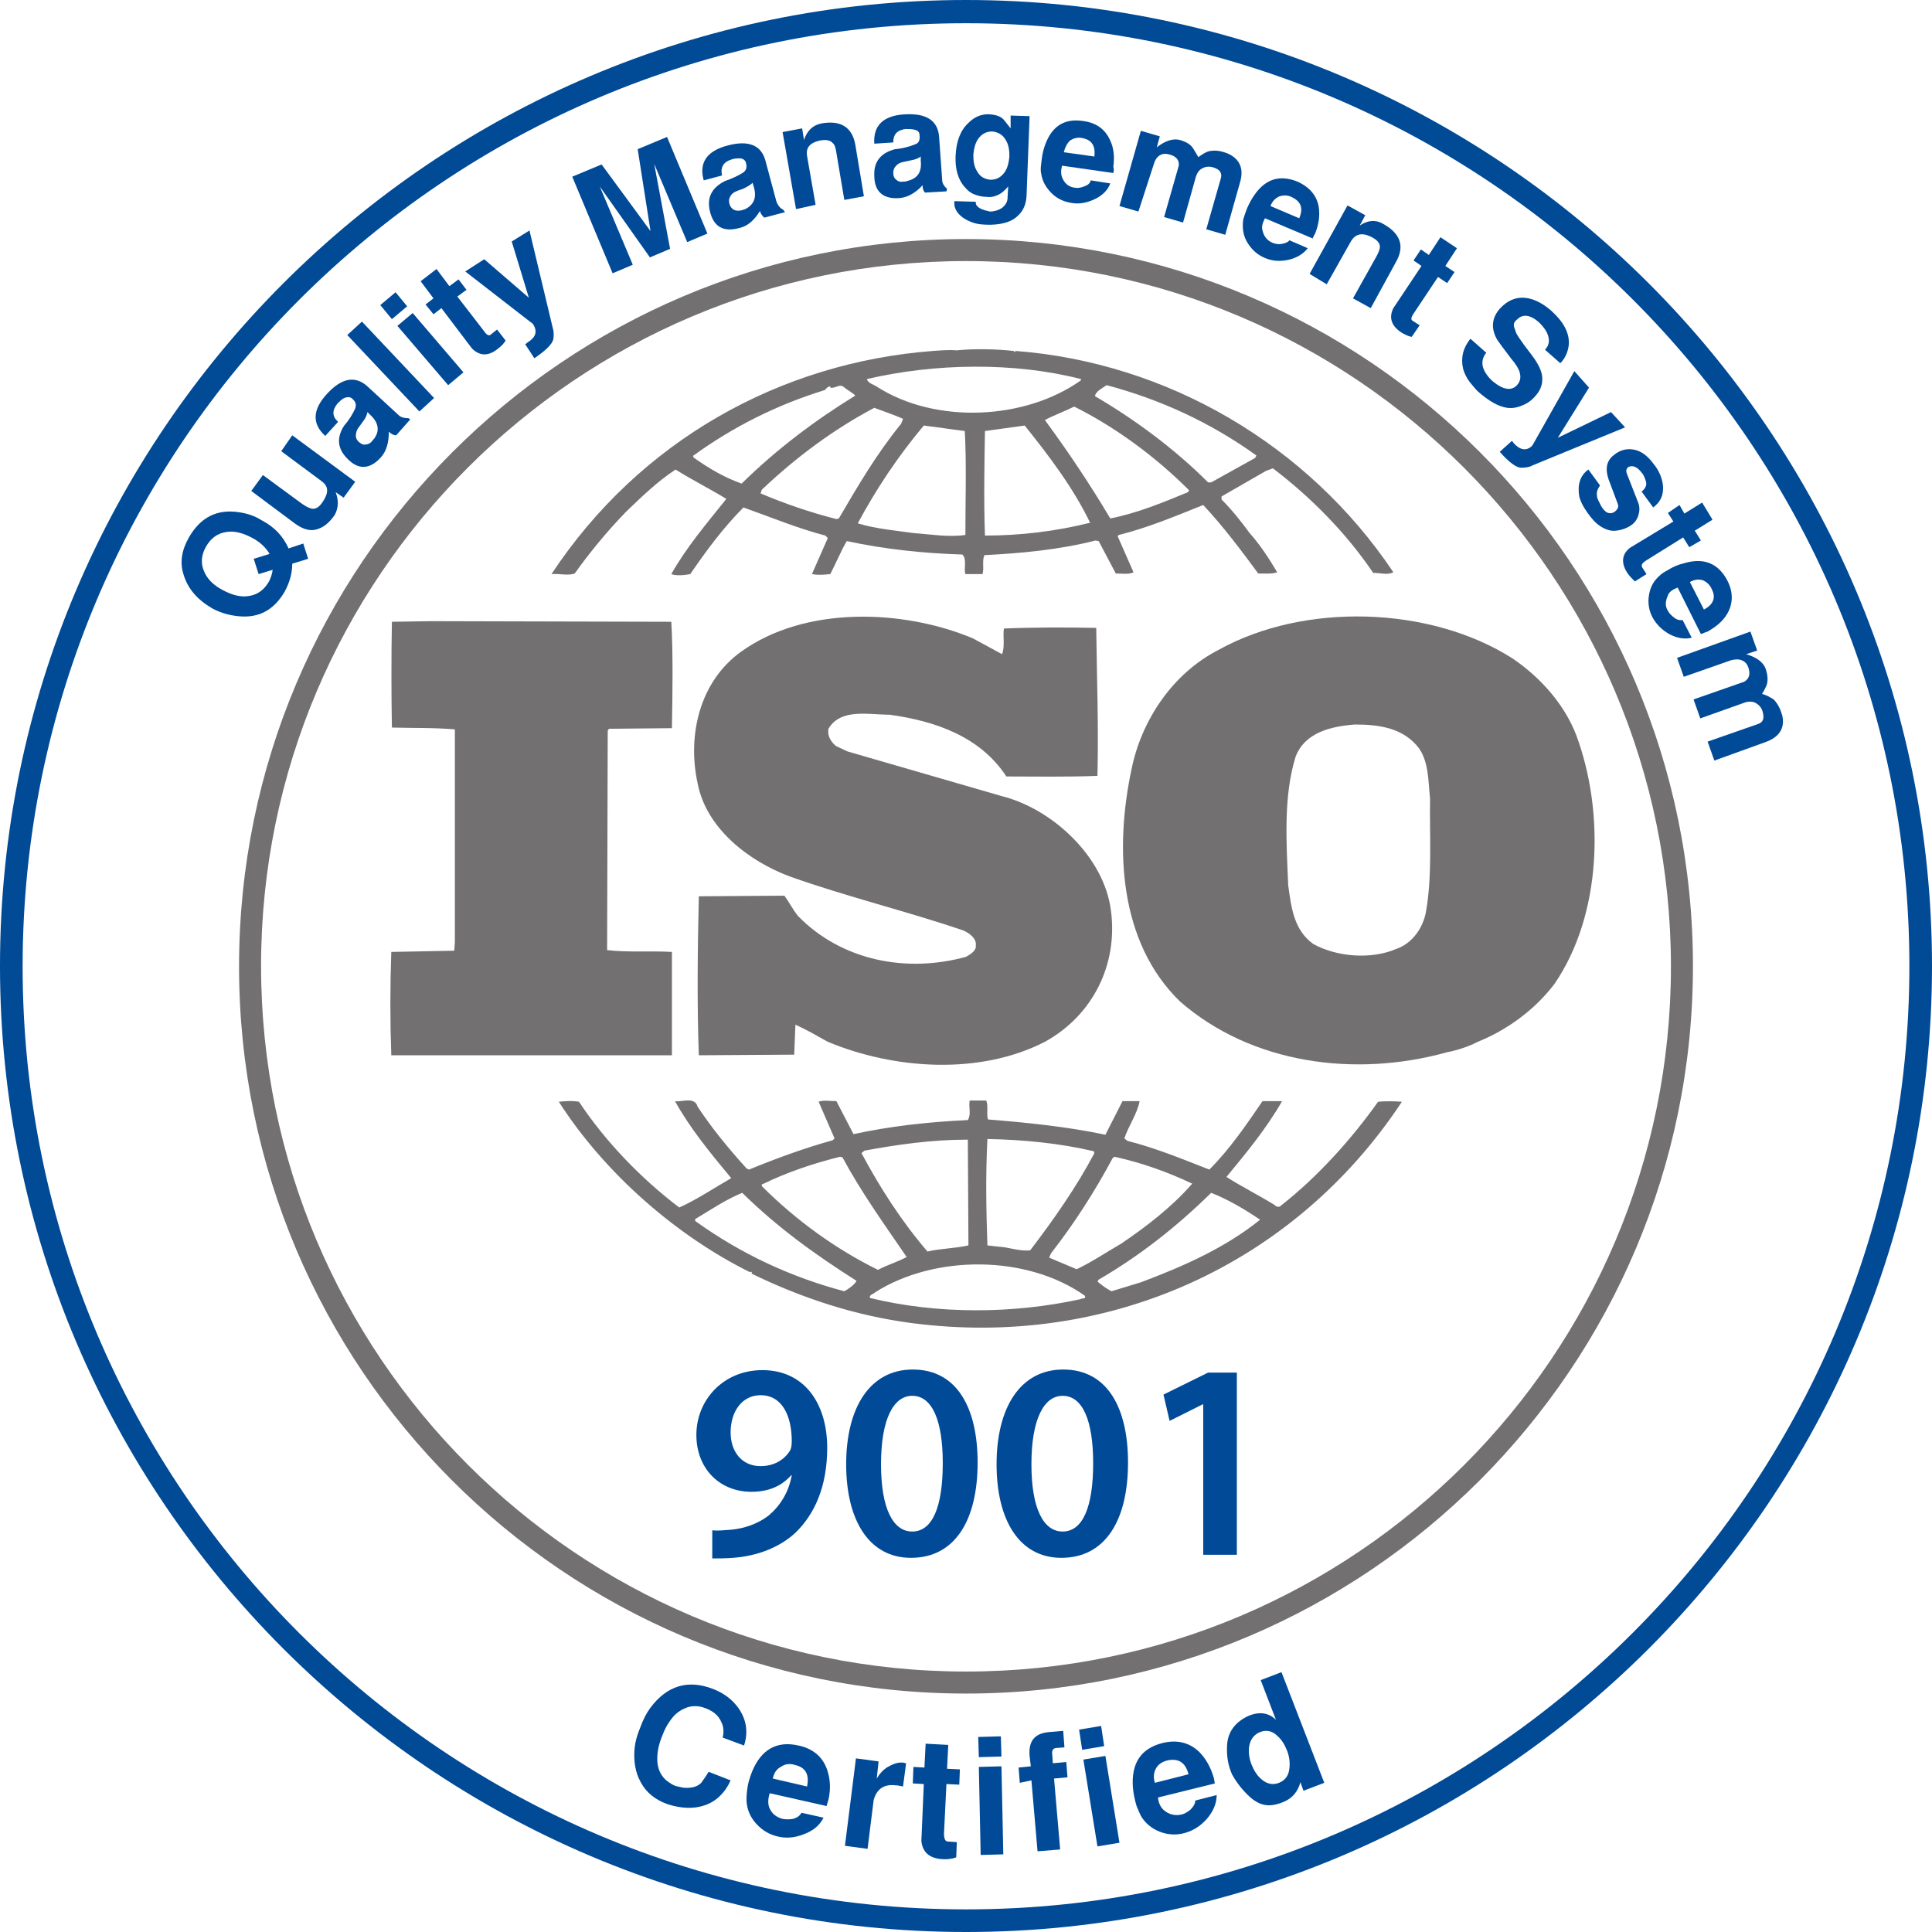 <svg xmlns="http://www.w3.org/2000/svg" xmlns:xlink="http://www.w3.org/1999/xlink" id="katman_1" x="0px" y="0px" viewBox="95 139.8 316 316" xml:space="preserve" width="300" height="300"><style type="text/css">	.st0{fill:#727070;}	.st1{fill:#004A97;}	.st2{fill:#004A96;}</style><g><g><path class="st0" d="M352.8,260c-1.9-4.9-5.7-9.3-10.4-12.5c-13.5-8.6-34.1-9.2-48.1-1.4c-7.6,3.9-12.6,11.6-14.2,19.4   c-2.8,13-2.1,28.4,7.9,38.1c11.7,10.2,28.6,12.5,43.7,8.3c0.7-0.1,3-0.7,4.6-1.5l0.4-0.2c4.7-1.9,9.2-5.1,12.5-9.4   C357,289.5,357.5,272.6,352.8,260z M328.2,289.1c-0.5,2.5-2.2,5-4.8,5.9c-4.2,1.8-9.8,1.3-13.6-0.8c-3.2-2.3-3.6-6-4.1-9.6   c-0.3-7.1-0.8-14.5,1.2-21c1.5-4,5.8-5,9.7-5.3c4.1,0,8,0.6,10.5,3.9c1.6,2.3,1.5,5.4,1.8,8.2   C328.8,276.2,329.3,283.2,328.2,289.1z"></path><path class="st0" d="M204.9,295.5c-3.4-0.2-7.3,0.1-10.6-0.3l0.1-35.9l0.2-0.3l10.3-0.1c0.1-5.8,0.2-12.1-0.1-17.4l-39.2-0.1   l-6.5,0.1c-0.1,5.4-0.1,11.8,0,17.3c3.5,0.1,6.9,0,10.3,0.3v34.8l-0.1,1.4l-10.3,0.2c-0.2,5.7-0.2,11.2,0,16.9h45.9V295.5z"></path><path class="st0" d="M320.4,320c-4.4,6.2-9.9,12.3-15.9,17c-0.2,0.3-0.8,0.2-1-0.1c-2.6-1.6-5.4-3-7.9-4.6c3.3-4,6.6-8,9.1-12.4   h-3.2c-2.6,3.8-5.3,7.8-8.7,11.2c-4.6-1.8-8.7-3.5-13.4-4.7l-0.5-0.4c0.7-2.1,2.1-4,2.5-6.1h-2.8l-2.8,5.5   c-6.1-1.3-12.9-2-19.2-2.5c-0.3-0.9,0.1-2.2-0.3-3.1h-2.7c-0.2,1.2,0.3,2.2-0.3,3.2c-6.5,0.3-12.7,1-18.7,2.3l-2.8-5.4   c-1,0-2.2-0.2-2.9,0.1l2.6,6l-0.3,0.3c-4.7,1.3-9.3,3-13.7,4.8l-0.4-0.2c-2.9-3.2-5.7-6.6-8-10.1c-0.5-1.7-2.6-0.7-3.7-0.9   c2.5,4.5,5.8,8.5,9.2,12.6c-2.8,1.6-5.6,3.5-8.5,4.8c-6.2-4.7-12.1-10.8-16.4-17.3c-1.3-0.2-2.1-0.1-3.3,0   c7.5,11.7,19.2,21.9,31.3,27.9c0,0,0-0.1,0.1-0.1c0.1,0,0.3,0.2,0.1,0.3c8.2,4,17,6.9,26.2,8.1c32,4.2,62.5-9.4,80.2-36.2   C322.8,319.9,321.5,319.9,320.4,320z M277,329.2l0.3-0.2c4.5,1,8.7,2.5,12.7,4.4c-3.3,3.8-7.6,7.1-11.6,9.8   c-2.4,1.4-4.8,3-7.3,4.2l-4.5-1.9l0.3-0.7C270.8,339.8,274.1,334.6,277,329.2z M256.5,326.1c5.9,0.1,11.9,0.7,17.4,2l0.1,0.3   c-2.9,5.5-6.6,10.8-10.5,15.9c-1.8,0.2-3.4-0.5-5.2-0.6l-1.8-0.2C256.3,337.5,256.2,332.2,256.5,326.1z M236.4,328   c5.4-1,11-1.8,16.9-1.8l0.1,17.3c-2.2,0.5-4.6,0.5-6.7,1c-4.3-5-7.8-10.5-10.8-16.1L236.4,328z M219.7,333.5   c4.1-2,8.3-3.4,12.7-4.5l0.4,0.1c3,5.6,6.8,10.9,10.5,16.3c-1.5,0.8-3.2,1.3-4.7,2.1c-6.9-3.4-13.4-8.1-19-13.7V333.5z M233.1,351   c-8.7-2.3-16.9-6.1-24.4-11.5v-0.3c2.5-1.5,5-3.2,7.7-4.3c5.9,5.8,12.1,10.2,18.7,14.4C234.7,350,233.8,350.6,233.1,351z    M271.7,352.3c-11,2.4-23.3,2.5-34.4-0.2c-0.2-0.5,0.5-0.6,0.8-0.9c9.7-6.2,24.8-6.2,34.3,0.5   C272.8,352.3,271.9,352.1,271.7,352.3z M281.7,349.5l-4.9,1.5c-0.8-0.4-1.6-1-2.3-1.6l0.2-0.3c6.7-3.9,12.7-8.6,18.4-14.2   c2.8,1.1,5.5,2.7,8,4.4C295.4,343.9,288.6,346.9,281.7,349.5z"></path><path class="st0" d="M189,233.6c2.5-3.5,5.3-6.9,8.4-10.1c2.7-2.6,5.2-5,8.1-6.9c2.7,1.7,5.7,3.2,8.3,4.8c-3.2,4-6.6,8-9,12.3   c0.7,0.3,2.1,0.2,3.1,0c2.6-3.8,5.4-7.6,8.7-10.9c4.5,1.6,8.8,3.4,13.4,4.6l0.4,0.4l-2.6,5.9c1.2,0.2,1.9,0.1,3,0   c0.9-1.7,1.7-3.7,2.7-5.4c6,1.3,12.4,2,18.9,2.2c0.8,0.7,0.2,2.3,0.5,3.2h2.8c0.3-1-0.1-2.1,0.3-3.1c6-0.3,12.4-0.9,18.2-2.4   l0.5,0.1l2.8,5.3c0.9,0,2.2,0.2,2.9-0.2l-2.6-5.9l0.2-0.2c4.8-1.2,9.3-3.1,13.8-4.9c3.2,3.4,6.2,7.4,9,11.2c1.1,0,2.3,0.1,3.1-0.2   c-1.3-2.2-2.8-4.5-4.5-6.4c-1.4-1.9-2.8-3.7-4.6-5.5V221l7.3-4.2l1.1-0.4c6.3,4.8,12,10.6,16.4,17.1c1.3,0,2.3,0.4,3.3-0.1   c-14-20.9-37-34.3-61.8-36.2l-0.1,0.2l-0.2-0.2c-2.8-0.3-6.3-0.4-9.3-0.1c-1.1-0.1-2.5,0-3.9,0.1c-25,1.9-48,14.7-62.4,36.5   C186.7,233.6,187.9,234,189,233.6z M232.2,224.6l-0.4,0.1c-4.3-1.1-8.4-2.5-12.4-4.2l0.2-0.6c5.7-5.4,11.8-9.9,18.4-13.4   c1.6,0.6,3.1,1.1,4.7,1.8l-0.3,0.8C238.4,214,235.3,219.3,232.2,224.6z M252.9,227.3c-2.9,0.4-5.5-0.1-8.4-0.3   c-2.8-0.4-6.3-0.7-9.2-1.6c3-5.6,6.6-11,10.8-16l6.7,0.9C253.1,215.6,252.9,221.7,252.9,227.3z M256.1,227.4   c-0.2-5.4-0.1-11.5,0-17.1c2.1-0.3,4.4-0.6,6.5-0.9c4.1,5.1,8,10.3,10.7,15.9C267.7,226.7,261.9,227.4,256.1,227.4z M289.3,220.3   c-4.1,1.7-8.2,3.4-12.7,4.3c-3.2-5.4-6.8-10.8-10.7-16.1c1.5-0.8,3.2-1.4,4.8-2.2c6.8,3.4,13.3,8.2,18.8,13.7L289.3,220.3z    M276,202.8c8.7,2.3,17,6.1,24.5,11.5l-0.2,0.4l-7.2,4h-0.5c-5.5-5.5-12-10.3-18.5-14.1C274.2,203.8,275.3,203.3,276,202.8z    M271.8,201.8v0.2c-9.1,6.5-23.7,7.2-33.3,1.1c-0.5-0.4-1.6-0.6-1.7-1.3C247.9,199.2,260.9,199,271.8,201.8z M208.3,214.4   c6.6-4.8,13.8-8.4,21.6-10.8c0.3-0.3,0.5-0.6,0.9-0.6v0.2c0.8,0.2,1.5-0.7,2.2-0.1c0.6,0.5,1.4,0.9,1.9,1.4   c-6.5,4-12.8,8.7-18.6,14.4c-2.8-1-5.4-2.5-7.9-4.3V214.4z"></path><path class="st0" d="M253,296.3c-9.8,2.7-20.4,0.6-27.5-6.7c-0.8-1-1.4-2.2-2.2-3.3l-14,0.1c-0.2,8.3-0.3,17.8,0,26l15.6-0.1   l0.2-4.9c1.8,0.8,3.5,1.8,5.3,2.8c10.8,4.5,24.8,5.5,35.5,0c7.8-4.3,12-12.6,10.8-21.5c-1.1-8.7-9.5-16.6-17.9-18.7l-25.2-7.3   l-1.9-0.9c-0.8-0.7-1.4-1.6-1.2-2.8c2-3.4,6.6-2.3,10-2.3c7.3,1,14.8,3.5,19.1,10.1c4.6,0,9.9,0.1,14.9-0.1   c0.2-8.4-0.1-15.7-0.2-24.2c-4.7-0.1-10.4-0.1-15.1,0.1c-0.2,1.2,0.2,2.9-0.3,4.2l-4.8-2.6c-11.5-4.8-27.5-5.3-37.9,2.2   c-6.8,4.9-8.8,13.7-7.1,21.5c1.4,7.4,8.4,12.8,15.2,15.3c9.3,3.3,18.9,5.6,28.3,8.8c0.9,0.4,2.2,1.3,2,2.5   C254.7,295.3,253.7,295.9,253,296.3z"></path></g><g><path class="st1" d="M211.5,390.1c0.9,0.1,1.7,0,3.1-0.1c2.2-0.2,4.4-1,6.1-2.3c1.9-1.6,3.3-3.8,3.8-6.6l-0.1,0   c-1.5,1.7-3.6,2.7-6.5,2.7c-5.2,0-9-3.8-9-9.3c0-5.7,4.4-10.6,10.8-10.6c6.9,0,10.6,5.5,10.6,12.7c0,6.4-2.1,10.9-5.2,13.9   c-2.6,2.4-6.2,3.8-10.2,4.1c-1.3,0.1-2.6,0.1-3.4,0.1V390.1z M214.5,374.1c0,3.1,1.8,5.5,4.9,5.5c2.3,0,3.9-1.1,4.8-2.5   c0.2-0.4,0.3-0.8,0.3-1.6c0-4-1.5-7.5-5.1-7.5C216.5,368,214.5,370.5,214.5,374.1z"></path><path class="st1" d="M254.9,379c0,9.6-3.8,15.6-10.9,15.6c-6.9,0-10.6-6.2-10.6-15.3c0-9.3,3.9-15.5,10.9-15.5   C251.6,363.8,254.9,370.2,254.9,379z M239.1,379.3c0,7.3,2,11,5.1,11c3.3,0,5-4,5-11.2c0-6.9-1.7-11-5-11   C241.2,368.1,239.1,371.8,239.1,379.3z"></path><path class="st1" d="M279.5,379c0,9.6-3.8,15.6-10.9,15.6c-6.9,0-10.6-6.2-10.6-15.3c0-9.3,3.9-15.5,10.9-15.5   C276.2,363.8,279.5,370.2,279.5,379z M263.7,379.3c0,7.3,2,11,5.1,11c3.3,0,5-4,5-11.2c0-6.9-1.7-11-5-11   C265.8,368.1,263.7,371.8,263.7,379.3z"></path><path class="st1" d="M291.9,369.4L291.9,369.4l-5.6,2.8l-1-4.3l7.3-3.6h4.7v29.8h-5.5V369.4z"></path></g><path class="st0" d="M253,416.8c-65.6,0-118.9-53.3-118.9-118.9S187.4,178.9,253,178.9s118.9,53.3,118.9,118.9  S318.6,416.8,253,416.8z M253,182.5c-63.6,0-115.3,51.7-115.3,115.3S189.4,413.2,253,413.2s115.3-51.7,115.3-115.3  S316.6,182.5,253,182.5z"></path><path class="st2" d="M253,455.8c-87.1,0-158-70.9-158-158s70.9-158,158-158s158,70.9,158,158S340.1,455.8,253,455.8z M253,143.6  c-85.1,0-154.3,69.2-154.3,154.3S167.9,452.1,253,452.1s154.3-69.2,154.3-154.3S338.1,143.6,253,143.6z"></path><g><path class="st1" d="M142.2,229.5l2.4-0.8l0.8,2.5l-2.6,0.8c0,1.5-0.4,3-1.2,4.5c-1.9,3.3-4.6,4.6-8.3,4c-1.3-0.2-2.5-0.6-3.6-1.2   c-2.4-1.4-4-3.2-4.7-5.6c-0.6-1.9-0.3-3.9,0.9-6c1.9-3.3,4.6-4.7,8.3-4.1c1.3,0.2,2.5,0.6,3.6,1.3   C139.9,226,141.3,227.5,142.2,229.5z M139.6,233l-2.3,0.7l-0.8-2.5l2.6-0.8c-0.6-1-1.5-1.9-2.8-2.6c-1.5-0.8-2.9-1.2-4.2-1   c-1.5,0.2-2.6,1-3.4,2.4c-0.8,1.4-0.9,2.8-0.3,4.1c0.5,1.2,1.5,2.2,3,3c1.5,0.8,2.9,1.2,4.2,1c1.5-0.2,2.6-1,3.4-2.4   C139.3,234.3,139.5,233.7,139.6,233z"></path><path class="st1" d="M142.8,211l10.3,7.6l-1.9,2.6l-1.3-0.9c0.5,1.3,0.5,2.6-0.2,3.8c-0.8,1.1-1.6,1.8-2.4,2.1   c-1.3,0.6-2.6,0.3-4.1-0.8l-7.1-5.3l1.9-2.6l6.4,4.7c0.7,0.5,1.2,0.7,1.6,0.8c0.7,0.1,1.3-0.3,1.9-1.3c0.9-1.4,0.8-2.4-0.3-3.2   l-6.6-4.9L142.8,211z"></path><path class="st1" d="M162.1,208.4l-2.3,2.6c-0.4,0-0.8-0.2-1.2-0.6c0,1.8-0.4,3.2-1.3,4.2c-1.8,2-3.7,2.1-5.5,0.2   c-1.6-1.6-1.8-3.4-0.5-5.4c0.8-0.9,1.4-1.9,1.8-2.8c0.2-0.6,0.1-1.1-0.5-1.6c-0.3-0.3-0.8-0.3-1.3-0.1c-0.4,0.2-0.7,0.5-1.1,0.9   c-0.9,1.1-0.9,2.1,0.1,3l-2.1,2.3c-2.2-2-2.1-4.3,0.3-6.9c2.4-2.6,4.6-3,6.6-1.2l5.1,4.7c0.4,0.4,1,0.5,1.6,0.5L162.1,208.4z    M155.6,207.7l-0.5-0.5c-0.1,0.5-0.3,1-0.7,1.5c-0.3,0.4-0.5,0.7-0.8,1.1c-0.3,0.4-0.4,0.9-0.4,1.3c0,0.4,0.2,0.7,0.5,1   c0.4,0.3,0.7,0.5,1.1,0.4c0.4,0,0.8-0.2,1.1-0.6c0.1-0.2,0.3-0.3,0.4-0.5C157.1,210.2,156.9,208.9,155.6,207.7z"></path><path class="st1" d="M151.8,194.6l2.4-2.2l11.8,12.5l-2.4,2.2L151.8,194.6z"></path><path class="st1" d="M159.1,192l-1.9-2.3l2.5-2.1l1.9,2.3L159.1,192z M168.3,202.8l-8.3-9.7l2.5-2.1l8.3,9.7L168.3,202.8z"></path><path class="st1" d="M164.6,189.6l1.3-1l-2.1-2.8l2.6-2l2.1,2.8l1.5-1.1l1.3,1.7l-1.5,1.1l4.4,5.7c0.4,0.6,0.8,0.8,1.1,0.5l1-0.8   l1.4,1.8c-0.3,0.5-0.7,0.9-1.1,1.2c-1.6,1.4-3.1,1.4-4.4,0.1l-5-6.6l-1.3,1L164.6,189.6z"></path><path class="st1" d="M171.1,184.2l3.1-2l7.3,6.3l-2.8-9.2l2.9-1.8l3.8,15.9c0.2,0.6,0.2,1.2,0.1,1.9c-0.2,0.8-1.2,1.8-3.1,3.1   l-1.5-2.3c0.2-0.1,0.3-0.2,0.4-0.3c1.3-0.8,1.6-1.7,1-2.8c-0.1-0.2-0.3-0.4-0.5-0.5L171.1,184.2z"></path><path class="st1" d="M204.6,180.5l-3.3,1.4l-8.2-11.6l5.4,12.8l-3.3,1.4l-6.6-15.8l4.8-2l8,10.9l-2.1-13.4l4.8-2l6.6,15.8   l-3.3,1.4l-5.4-12.8L204.6,180.5z"></path><path class="st1" d="M223.4,174.5l-3.4,0.9c-0.3-0.3-0.6-0.6-0.7-1.1c-0.9,1.5-2,2.5-3.4,2.8c-2.6,0.7-4.2-0.2-4.8-2.8   c-0.5-2.2,0.3-3.8,2.5-4.9c1.2-0.4,2.2-0.9,3-1.4c0.5-0.4,0.6-0.9,0.4-1.6c-0.1-0.4-0.5-0.7-1-0.7c-0.4,0-0.9,0-1.4,0.2   c-1.3,0.4-1.8,1.3-1.5,2.6l-3,0.8c-0.8-2.9,0.5-4.8,3.9-5.7c3.4-0.9,5.5-0.1,6.2,2.5l1.8,6.7c0.2,0.5,0.5,1,1.1,1.3L223.4,174.5z    M218.3,170.4l-0.2-0.7c-0.3,0.3-0.8,0.6-1.4,0.9c-0.4,0.2-0.9,0.3-1.3,0.5c-0.5,0.2-0.8,0.5-1,0.9c-0.2,0.4-0.2,0.7-0.1,1.1   c0.1,0.5,0.4,0.8,0.7,1c0.4,0.2,0.8,0.2,1.3,0.1c0.2-0.1,0.4-0.1,0.6-0.2C218.3,173.3,218.8,172.1,218.3,170.4z"></path><path class="st1" d="M225.2,174l-2.2-12.6l3.2-0.6l0.3,1.9c0.5-1.5,1.4-2.4,2.8-2.7c3.2-0.6,5.1,0.6,5.6,3.5l1.4,8.4l-3.2,0.6   l-1.3-7.7c-0.1-0.8-0.3-1.4-0.6-1.6c-0.4-0.5-1.2-0.6-2.2-0.4c-1.6,0.4-2.2,1.2-2,2.5l1.4,8L225.2,174z"></path><path class="st1" d="M249.8,171.1l-3.5,0.2c-0.3-0.3-0.4-0.7-0.4-1.2c-1.2,1.3-2.5,2-3.8,2.1c-2.7,0.2-4.1-1.1-4.1-3.7   c-0.1-2.3,1.1-3.7,3.4-4.3c1.2-0.1,2.3-0.4,3.3-0.8c0.6-0.2,0.8-0.7,0.7-1.5c0-0.5-0.3-0.8-0.9-0.9c-0.4-0.1-0.9-0.1-1.4-0.1   c-1.4,0.2-2,0.9-2,2.2l-3.1,0.2c-0.2-3,1.5-4.6,5-4.8c3.5-0.2,5.4,1,5.6,3.7l0.5,7c0,0.6,0.3,1,0.8,1.5L249.8,171.1z M245.6,166.1   l0-0.7c-0.4,0.3-0.9,0.5-1.5,0.6c-0.5,0.1-0.9,0.2-1.4,0.3c-0.5,0.1-0.9,0.3-1.2,0.7c-0.3,0.3-0.4,0.7-0.4,1.1   c0,0.5,0.2,0.9,0.5,1.1c0.3,0.3,0.7,0.4,1.2,0.3c0.2,0,0.4,0,0.6-0.1C245.1,169,245.8,167.9,245.6,166.1z"></path><path class="st1" d="M260.3,158.7l3.1,0.1l-0.5,13.1c-0.1,1.7-0.8,2.9-2.2,3.8c-1.2,0.7-3,1-5.2,0.8c-1.1-0.1-2.1-0.5-3-1.1   c-1.1-0.8-1.5-1.7-1.4-2.7l3.5,0.1c-0.1,0.7,0.6,1.2,1.9,1.5c0.2,0,0.3,0.1,0.4,0.1c0.7,0,1.4-0.2,2-0.6c0.6-0.5,0.9-1,0.9-1.7   l0.1-1.8c-0.6,0.7-1.1,1.1-1.5,1.3c-0.6,0.3-1.2,0.5-2,0.4c-0.8,0-1.5-0.2-2-0.4c-0.6-0.2-1.1-0.6-1.6-1.2c-1.1-1.2-1.6-3-1.5-5.1   c0.1-2.4,0.8-4.2,2.1-5.4c1.1-1.1,2.3-1.5,3.6-1.4c0.9,0.1,1.6,0.3,2.1,0.8c0.1,0.1,0.5,0.6,1.2,1.5L260.3,158.7z M257.3,161.3   c-1,0-1.7,0.4-2.3,1.2c-0.5,0.7-0.7,1.6-0.8,2.6c0,1,0.1,1.9,0.6,2.7c0.5,0.9,1.2,1.3,2.2,1.4c1,0,1.7-0.4,2.3-1.2   c0.5-0.7,0.7-1.6,0.8-2.6c0-1-0.1-1.9-0.6-2.7C259,161.8,258.2,161.4,257.3,161.3z"></path><path class="st1" d="M277.1,168.1l-8.4-1.2c-0.2,0.8-0.2,1.5,0.1,2.1c0.4,0.9,1.1,1.4,2,1.5c0.5,0.1,1,0,1.5-0.2   c0.6-0.2,1-0.5,1.1-1l3.2,0.5c-0.4,1.1-1.3,2-2.6,2.6c-1.3,0.6-2.5,0.8-3.7,0.6c-1.3-0.2-2.4-0.7-3.3-1.6   c-0.9-0.9-1.5-1.9-1.7-3.2c-0.1-0.4-0.1-0.9,0-1.6c0.1-0.9,0.2-1.8,0.5-2.7c1.1-3.4,3.2-4.8,6.4-4.3c2.2,0.3,3.6,1.4,4.4,3.2   c0.6,1.3,0.7,2.7,0.5,4.3C277.2,167.4,277.2,167.7,277.1,168.1z M269,164.7l5,0.7c0.2-1.7-0.4-2.7-1.9-3c-0.8-0.2-1.5,0-2.1,0.4   C269.5,163.3,269.2,163.9,269,164.7z"></path><path class="st1" d="M281.2,174.4l-3.1-0.9l3.5-12.3l3.1,0.9l-0.5,1.8c1.4-1.1,2.7-1.5,3.8-1.2c1,0.3,1.7,0.7,2.1,1.3   c0.2,0.3,0.5,0.8,0.9,1.5c0.7-0.5,1.3-0.9,1.9-1c0.6-0.1,1.2-0.1,2,0.1c0.3,0.1,0.6,0.2,0.9,0.3c2,0.9,2.7,2.5,2,4.8l-2.4,8.5   l-3.1-0.9l2.4-8.4c0.2-0.8-0.2-1.4-1.2-1.7c-0.6-0.2-1.2-0.2-1.8,0.1c-0.6,0.3-0.9,0.8-1.1,1.4l-2.1,7.5l-3.1-0.9l2.4-8.4   c0.1-0.9-0.4-1.5-1.4-1.8c-0.7-0.2-1.2-0.2-1.7,0.1c-0.5,0.3-0.8,0.8-1,1.5L281.2,174.4z"></path><path class="st1" d="M309.7,178.8l-7.8-3.3c-0.4,0.8-0.6,1.4-0.4,2c0.2,0.9,0.7,1.6,1.6,2c0.5,0.2,1,0.3,1.5,0.2   c0.6-0.1,1.1-0.3,1.3-0.6l3,1.3c-0.7,0.9-1.8,1.6-3.2,1.9c-1.4,0.3-2.6,0.2-3.8-0.3c-1.2-0.5-2.1-1.3-2.8-2.4   c-0.7-1.1-0.9-2.2-0.8-3.5c0-0.4,0.2-0.9,0.4-1.5c0.3-0.9,0.7-1.7,1.2-2.5c1.9-3,4.3-3.8,7.3-2.6c2,0.9,3.2,2.3,3.5,4.2   c0.2,1.4,0,2.8-0.6,4.3C310,178.2,309.8,178.5,309.7,178.8z M302.8,173.5l4.7,2c0.7-1.6,0.3-2.7-1.1-3.4c-0.7-0.4-1.4-0.4-2.1-0.2   C303.6,172.2,303.1,172.7,302.8,173.5z"></path><path class="st1" d="M309.2,184.6l6.2-11.2l2.9,1.6l-0.9,1.7c1.3-0.9,2.6-1,3.8-0.3c2.9,1.6,3.6,3.7,2.1,6.3l-4.1,7.5l-2.9-1.6   l3.8-6.8c0.4-0.7,0.6-1.3,0.6-1.6c0-0.7-0.5-1.2-1.5-1.7c-1.5-0.7-2.5-0.4-3.2,0.7l-4,7.1L309.2,184.6z"></path><path class="st1" d="M327.4,180.6l1.3,0.9l1.9-2.9l2.7,1.8l-1.9,2.9l1.5,1l-1.2,1.8l-1.5-1l-4,6c-0.4,0.6-0.5,1-0.1,1.2l1.1,0.7   l-1.3,1.9c-0.6-0.1-1.1-0.4-1.5-0.6c-1.8-1.1-2.3-2.5-1.5-4.1l4.6-6.9l-1.3-0.9L327.4,180.6z"></path><path class="st1" d="M350.2,199.2l-2.5-2.2c0.6-0.6,0.8-1.4,0.5-2.3c-0.2-0.7-0.7-1.4-1.4-2.1c-1.4-1.3-2.7-1.5-3.6-0.6   c-0.4,0.3-0.6,0.6-0.6,0.9c0,0.3,0.1,0.6,0.3,1.1c0,0.3,0.8,1.5,2.5,3.7c1,1.3,1.6,2.4,1.8,3.4c0.2,1.3-0.1,2.4-1.1,3.5   c-0.6,0.7-1.3,1.2-2.1,1.5c-0.9,0.4-1.7,0.5-2.5,0.4c-1.4-0.2-3-1.1-4.8-2.7c-0.4-0.4-0.8-0.9-1.3-1.5c-0.6-0.8-0.9-1.5-1.1-2.2   c-0.4-1.8,0-3.4,1.2-4.9l2.6,2.3c-0.6,0.7-0.8,1.6-0.5,2.5c0.3,0.8,0.8,1.5,1.6,2.2c1.7,1.4,3.1,1.6,4,0.5   c0.5-0.6,0.6-1.3,0.3-2.2c-0.2-0.5-0.6-1.2-1.3-2c-1.3-1.7-2.1-2.8-2.3-3.1c-1.1-1.9-0.9-3.6,0.4-5.1c1.2-1.3,2.5-1.9,4-1.8   c1.4,0.1,2.9,0.8,4.4,2.1c2,1.8,3,3.6,2.9,5.5c-0.1,1.1-0.5,2.1-1.2,2.9C350.3,199.1,350.2,199.2,350.2,199.2z"></path><path class="st1" d="M352.5,200.5l2.4,2.7l-5.1,8.2l8.7-4.2l2.3,2.5l-15.1,6.2c-0.5,0.3-1.1,0.4-1.9,0.4c-0.8,0-2-0.9-3.5-2.6   l2-1.8c0.1,0.1,0.2,0.3,0.3,0.4c1,1.1,2,1.3,2.9,0.5c0.2-0.2,0.3-0.4,0.4-0.6L352.5,200.5z"></path><path class="st1" d="M354.8,216.6l1.9,2.6c-0.4,0.6-0.6,1.1-0.5,1.7c0,0.4,0.3,0.9,0.7,1.7c0.3,0.5,0.6,0.8,0.9,1   c0.4,0.2,0.9,0.2,1.3-0.1c0.5-0.4,0.7-0.8,0.5-1.3l-1.5-4c-0.6-1.8-0.3-3.1,0.9-4c1.1-0.9,2.3-1.1,3.5-0.8c1.1,0.3,2,1,2.9,2.2   c1,1.2,1.5,2.5,1.6,3.7c0.1,1.5-0.4,2.6-1.6,3.5l-1.9-2.6c0.4-0.3,0.6-0.6,0.7-0.9c0.1-0.3,0.1-0.6-0.1-1.1   c-0.2-0.5-0.3-0.8-0.6-1.1c-0.3-0.4-0.6-0.7-1-0.9c-0.4-0.2-0.8-0.2-1.2,0c-0.3,0.3-0.4,0.6-0.2,1.1l1.8,4.6   c0.3,0.7,0.3,1.4,0.1,2.1c-0.2,0.7-0.6,1.3-1.2,1.7c-0.7,0.5-1.6,0.8-2.5,0.9c-0.9,0.1-1.7-0.2-2.5-0.7c-0.8-0.5-1.5-1.3-2.2-2.3   c-0.7-1-1.1-1.8-1.3-2.6C353,219.1,353.4,217.6,354.8,216.6z"></path><path class="st1" d="M369.7,222.4l0.8,1.4l2.9-1.8l1.7,2.8l-2.9,1.8l1,1.6l-1.9,1.1l-1-1.6l-6.1,3.8c-0.6,0.4-0.8,0.7-0.6,1.1   l0.7,1.1l-1.9,1.2c-0.4-0.4-0.8-0.8-1.1-1.2c-1.2-1.7-1.1-3.2,0.3-4.3l7.1-4.3l-0.9-1.4L369.7,222.4z"></path><path class="st1" d="M373.2,243.5l-3.8-7.6c-0.8,0.3-1.4,0.7-1.6,1.3c-0.4,0.9-0.5,1.7,0,2.5c0.2,0.4,0.6,0.8,1,1.1   c0.5,0.4,1,0.5,1.4,0.4l1.5,2.9c-1.1,0.3-2.4,0.1-3.7-0.6c-1.2-0.7-2.1-1.6-2.7-2.7c-0.6-1.1-0.8-2.4-0.6-3.6   c0.2-1.3,0.7-2.3,1.7-3.2c0.3-0.3,0.7-0.6,1.3-0.9c0.8-0.5,1.6-0.9,2.5-1.1c3.4-1.1,5.8-0.1,7.3,2.7c1,1.9,1,3.8,0,5.5   c-0.7,1.2-1.8,2.1-3.2,2.9C373.9,243.2,373.6,243.4,373.2,243.5z M371.4,235l2.3,4.5c1.5-0.8,2-1.9,1.3-3.3   c-0.3-0.7-0.8-1.2-1.5-1.5C372.8,234.5,372.1,234.6,371.4,235z"></path><path class="st1" d="M370.4,250.5l-1.1-3.1l12-4.3l1.1,3.1l-1.8,0.6c1.7,0.5,2.8,1.3,3.2,2.4c0.3,0.9,0.4,1.8,0.2,2.5   c-0.1,0.3-0.3,0.8-0.8,1.6c0.8,0.2,1.4,0.6,1.9,0.9c0.4,0.4,0.8,1,1.1,1.7c0.1,0.3,0.2,0.6,0.3,0.9c0.5,2.1-0.5,3.6-2.8,4.4   l-8.3,3l-1.1-3.1l8.3-2.9c0.8-0.3,1-0.9,0.7-2c-0.2-0.7-0.6-1.1-1.1-1.4s-1.2-0.3-1.8-0.1l-7.3,2.6l-1.1-3.1l8.3-2.9   c0.8-0.5,1-1.2,0.7-2.2c-0.2-0.7-0.6-1.1-1.1-1.3c-0.5-0.2-1.1-0.2-1.8,0L370.4,250.5z"></path></g><g><path class="st1" d="M210.9,429.6l3.6,1.4c-0.4,0.9-0.9,1.7-1.7,2.5c-0.8,0.8-1.7,1.3-2.6,1.6c-1.8,0.6-3.8,0.5-6-0.2   c-2-0.7-3.5-1.9-4.4-3.6c-0.9-1.6-1.2-3.5-1-5.6c0.1-1,0.4-2.1,0.9-3.3c0.5-1.4,1.1-2.5,1.7-3.3c2.7-3.6,6.1-4.6,10.1-3.1   c1.9,0.7,3.3,1.8,4.3,3.2c1.3,1.9,1.6,3.9,0.9,6.1l-3.5-1.3c0.2-0.8,0.2-1.7-0.2-2.5c-0.5-1.2-1.5-2-3.2-2.5   c-0.8-0.2-1.7-0.2-2.5,0.1c-0.8,0.3-1.6,0.8-2.2,1.5c-0.6,0.7-1.2,1.6-1.7,2.9c-0.6,1.4-0.9,2.7-0.9,4c0,1.6,0.6,2.8,1.6,3.6   c0.3,0.2,0.7,0.5,1.1,0.7c0.5,0.2,1.1,0.3,1.6,0.4c1.2,0.1,2.2-0.1,2.9-0.8C210.1,430.8,210.5,430.3,210.9,429.6z"></path><path class="st1" d="M230.2,435.2l-9.3-2.1c-0.3,0.9-0.3,1.7-0.1,2.3c0.4,1,1.1,1.6,2.2,1.9c0.6,0.1,1.1,0.1,1.7,0   c0.7-0.2,1.1-0.5,1.4-1l3.6,0.8c-0.6,1.2-1.6,2.1-3.2,2.7c-1.5,0.6-2.9,0.7-4.2,0.4c-1.4-0.3-2.6-1-3.6-2.1   c-1-1.1-1.5-2.3-1.6-3.7c0-0.4,0-1,0.1-1.8c0.1-1,0.4-2,0.8-3c1.5-3.7,4.1-5.1,7.6-4.3c2.4,0.5,4,1.9,4.7,4   c0.5,1.5,0.6,3.1,0.2,4.9C230.4,434.5,230.3,434.8,230.2,435.2z M221.4,430.7l5.6,1.3c0.4-1.9-0.2-3.1-1.9-3.5   c-0.9-0.3-1.7-0.2-2.4,0.3C222.1,429.1,221.6,429.7,221.4,430.7z"></path><path class="st1" d="M233.2,441.7l1.8-14.3l3.7,0.5l-0.3,2.8c0.4-0.7,1-1.4,1.8-1.9c0.9-0.5,1.7-0.8,2.5-0.7   c0.2,0,0.3,0.1,0.5,0.1l-0.5,3.8c-0.5-0.1-0.9-0.2-1.3-0.2c-1.8-0.2-3,0.6-3.5,2.4l-1,8L233.2,441.7z"></path><path class="st1" d="M244.4,428.8l1.8,0.1l0.2-3.9l3.7,0.2l-0.2,3.9l2.1,0.1l-0.1,2.5l-2.1-0.1l-0.4,8.1c0,0.8,0.2,1.3,0.6,1.3   l1.5,0.1l-0.1,2.5c-0.6,0.2-1.2,0.3-1.8,0.3c-2.4,0-3.7-1-3.9-3l0.4-9.3l-1.8-0.1L244.4,428.8z"></path><path class="st1" d="M255.1,427.2l-0.1-3.3l3.7-0.1l0.1,3.3L255.1,427.2z M255.4,443.2l-0.3-14.4l3.7-0.1l0.3,14.4L255.4,443.2z"></path><path class="st1" d="M261.8,431.4l-0.2-2.5l2-0.2l-0.2-1.7c-0.2-2.4,0.8-3.7,3.2-3.9l2.3-0.2l0.2,2.7l-1.3,0.1   c-0.5,0-0.8,0.4-0.7,1l0.1,1.5l2.2-0.2l0.2,2.5l-2.2,0.2l1,11.6l-3.7,0.3l-1-11.6L261.8,431.4z"></path><path class="st1" d="M272,426l-0.5-3.3l3.6-0.6l0.5,3.3L272,426z M274.5,441.8l-2.3-14.2l3.6-0.6l2.3,14.2L274.5,441.8z"></path><path class="st1" d="M293.7,431.5l-9.3,2.3c0.1,1,0.5,1.7,1,2.1c0.8,0.7,1.8,0.9,2.8,0.7c0.5-0.1,1-0.4,1.5-0.8   c0.5-0.5,0.8-1,0.8-1.5l3.5-0.9c0,1.3-0.5,2.6-1.6,3.9c-1.1,1.2-2.2,1.9-3.6,2.3c-1.4,0.4-2.8,0.3-4.1-0.2   c-1.3-0.5-2.4-1.4-3.1-2.6c-0.2-0.4-0.4-0.9-0.7-1.6c-0.3-1-0.5-2-0.6-3c-0.3-4,1.3-6.4,4.8-7.3c2.4-0.6,4.4-0.1,6,1.4   c1.1,1.1,1.9,2.5,2.4,4.2C293.6,430.7,293.6,431.1,293.7,431.5z M283.9,431.4l5.5-1.4c-0.5-1.9-1.6-2.6-3.3-2.3   c-0.9,0.2-1.6,0.6-2,1.3C283.7,429.7,283.6,430.5,283.9,431.4z"></path><path class="st1" d="M304.6,413.3l7,18.1l-3.4,1.3l-0.5-1.4c-0.4,1.5-1.3,2.6-2.7,3.2c-1.2,0.5-2.3,0.7-3.2,0.5   c-1-0.2-1.9-0.8-2.8-1.7c-1.1-1.1-1.9-2.2-2.5-3.3c-0.6-1.4-0.9-2.9-0.8-4.7c0.1-2.2,1.3-3.8,3.4-4.8c1.8-0.8,3.4-0.6,4.6,0.6   l-2.5-6.5L304.6,413.3z M301.1,423.1c-1,0.4-1.6,1.2-1.8,2.4c-0.1,0.9,0,1.9,0.4,2.9c0.4,1,0.9,1.8,1.6,2.4c0.9,0.8,1.9,1,2.9,0.6   c1-0.4,1.6-1.2,1.7-2.4c0.1-0.9,0-1.9-0.4-2.9c-0.4-1-0.9-1.8-1.6-2.4C303.1,422.9,302.1,422.7,301.1,423.1z"></path></g></g></svg>